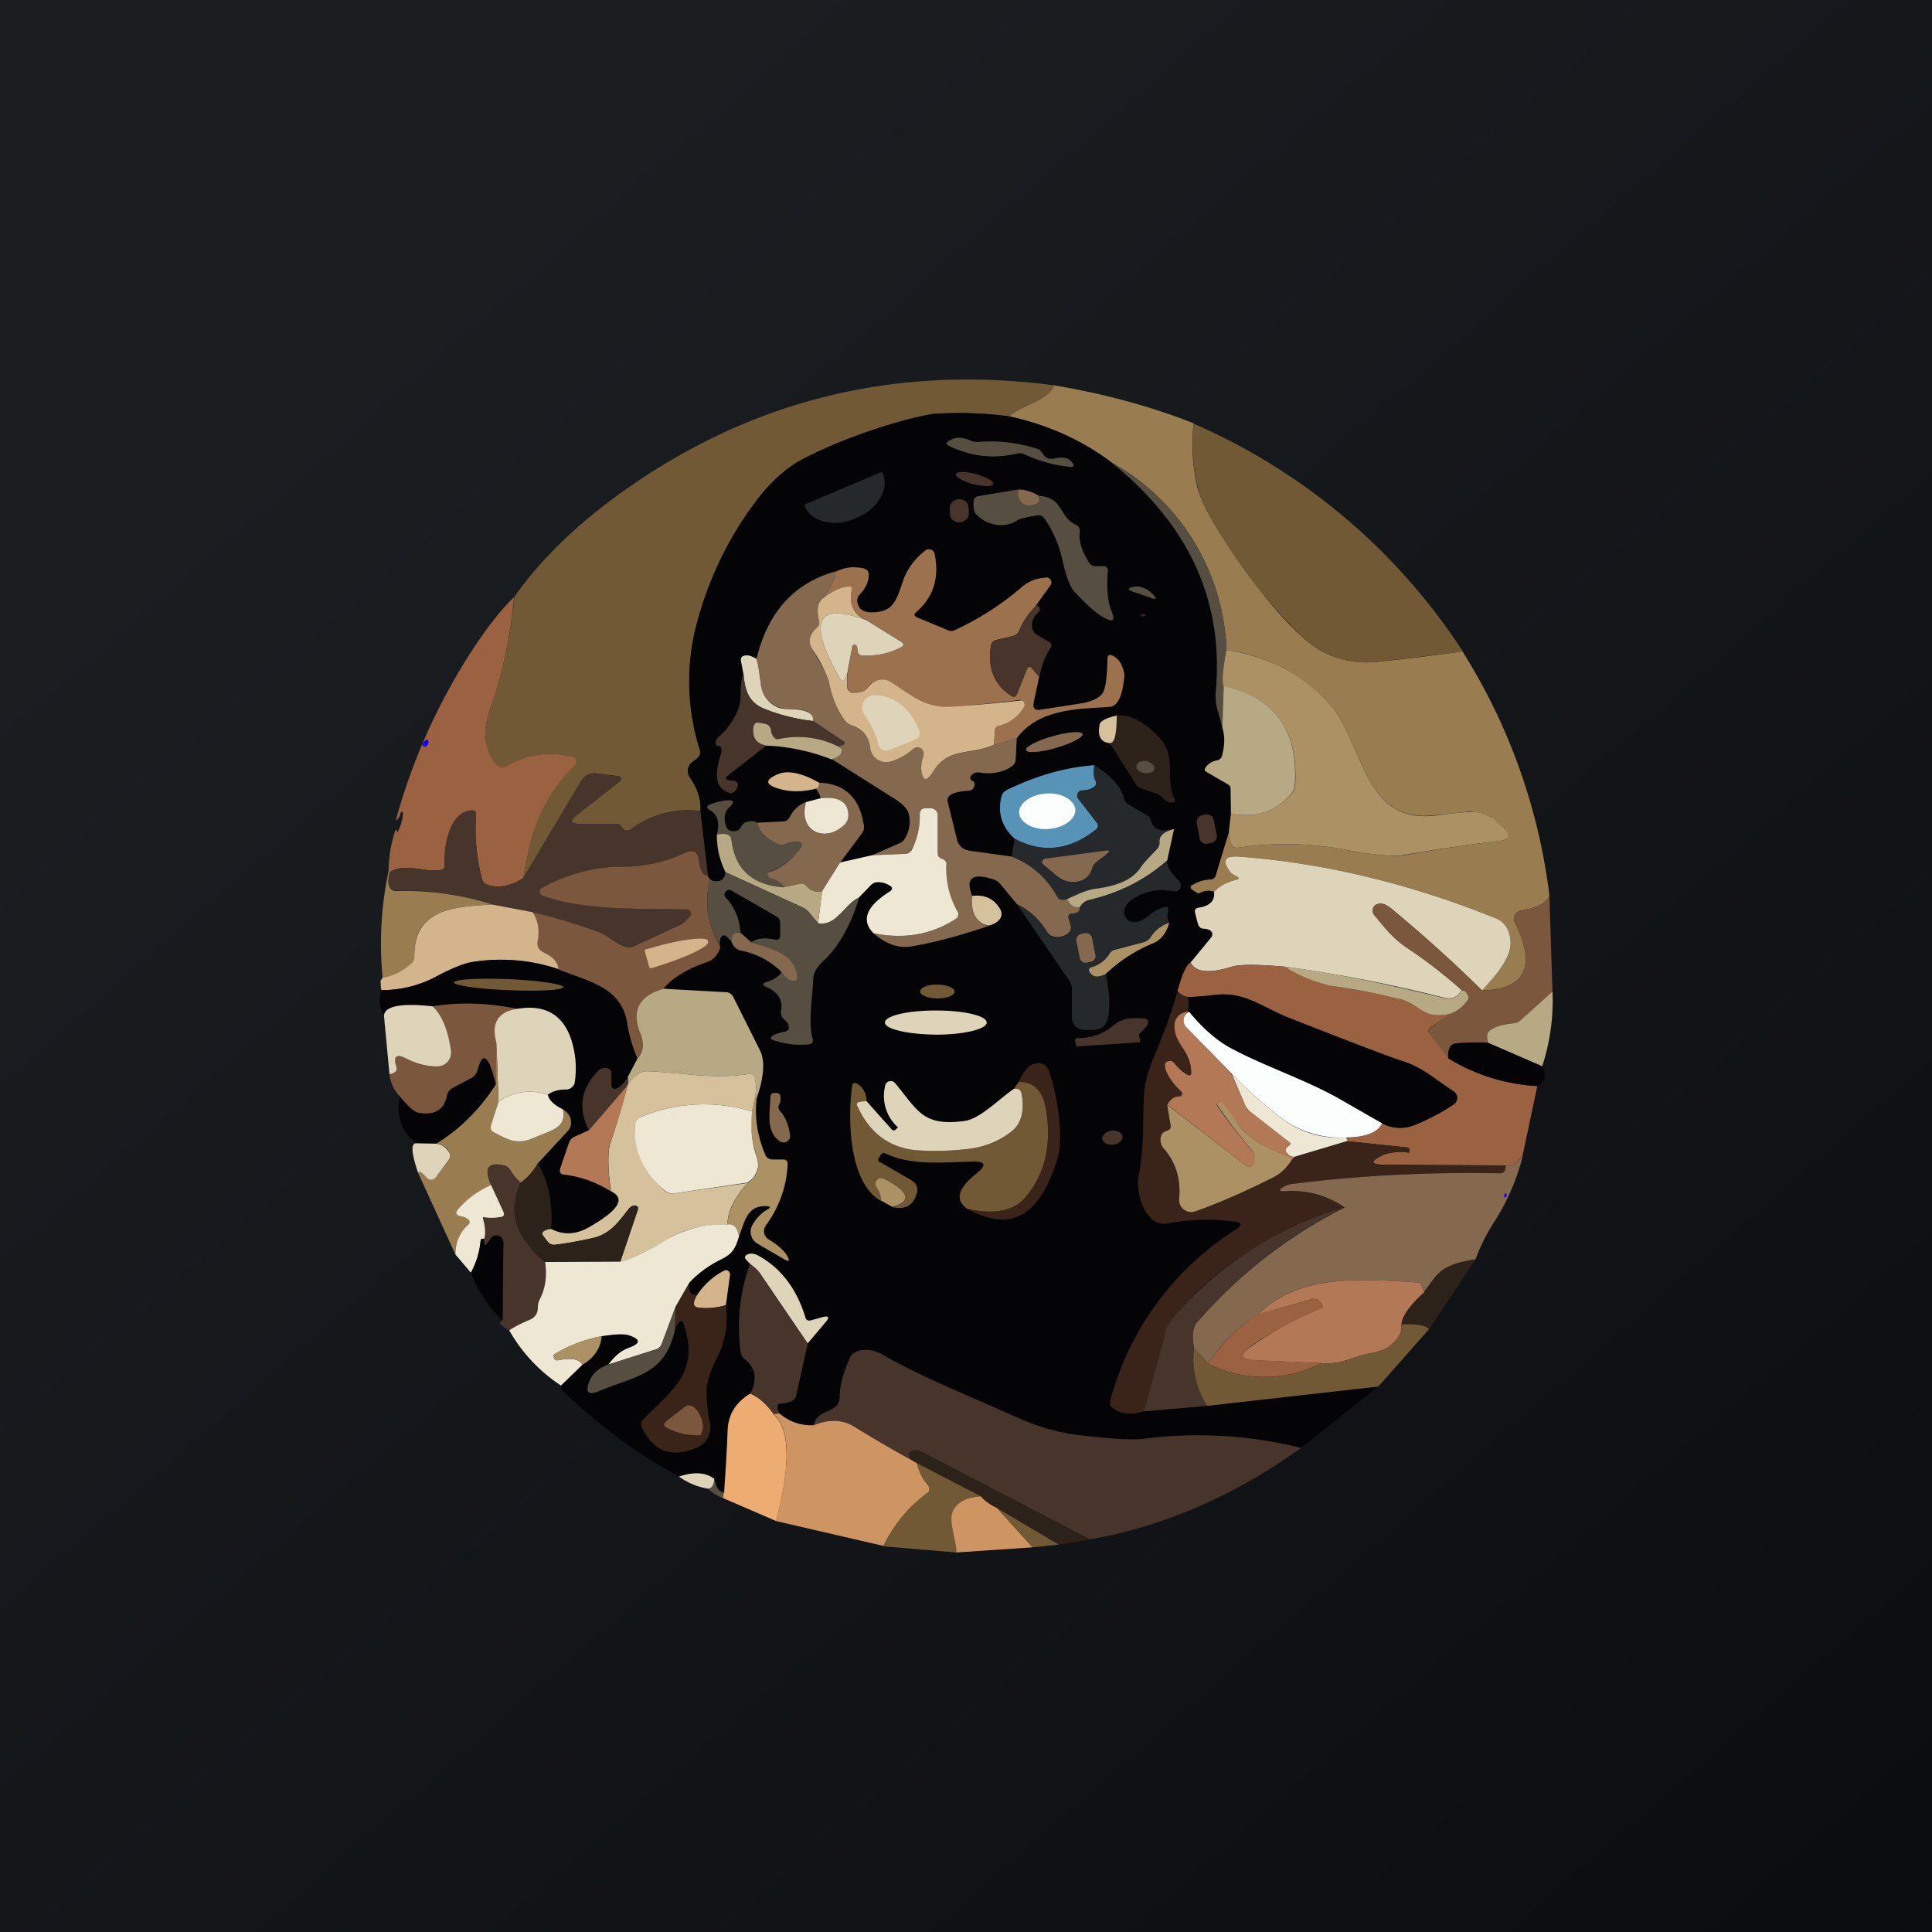 <!-- by TradingView --><svg width="56" height="56" viewBox="0 0 56 56" xmlns="http://www.w3.org/2000/svg"><rect x="0" y="0" width="56" height="56" fill="#333333" stroke="none"/><path fill="url(#a)" d="M0 0h56v56H0z"/><path d="M30.57 11.17c-.19.46-.93.55-1.3.9a10.9 10.9 0 0 0-2.24-.07c-.83.11-2.82.77-3.84 1.35-.44.25-.85.62-1.24 1.13a10.13 10.13 0 0 0-1.74 3.54 6.51 6.51 0 0 0 .07 3.71c.04.1.01.18-.07.25l-.14.1a.33.33 0 0 0-.07.46c.23.33.33.66.3.97a2.73 2.73 0 0 0-2 .52c-.1.07-.19.06-.26-.03l-.04-.05a.17.17 0 0 0-.14-.07H16.8c-.27 0-.3-.09-.09-.25l1.2-.94c.15-.11.13-.18-.05-.2l-.55-.07a.45.45 0 0 0-.47.23l-1.67 2.8c.06-.37.14-.74.22-1.1a4.8 4.8 0 0 1 1.3-2.25.13.13 0 0 0-.09-.16 2.5 2.5 0 0 0-1.92.26.26.26 0 0 1-.35-.1c-.35-.55-.32-1-.09-1.65.34-.97.56-2.02.67-3.15.7-1 1.66-1.96 2.89-2.87 3.79-2.79 8.04-3.88 12.77-3.26Z" fill="#725936"/><path d="M34.6 12.28c-.07.59-.04 1.2.1 1.82.08.33.3.78.65 1.34.9 1.4 1.72 2.43 2.46 3.08.59.52 1.3.74 2.15.66a61.7 61.7 0 0 0 2.43-.3 17.2 17.2 0 0 1 2.52 7.07c-.06.21-.33.36-.82.44a.25.25 0 0 0-.18.35c.63 1.27.31 1.93-.95 1.97.34-.4.9-.94.82-1.47-.04-.32-.2-.53-.44-.63-2.49-1-4.97-1.6-7.43-1.78-.44-.03-.51.12-.23.47a.8.8 0 0 0 .16.1c.08.05.08.08-.01.1-.27.07-.48.18-.64.35a.5.5 0 0 0-.4.03.1.1 0 0 1-.11 0l-.1-.07c-.1-.06-.1-.12 0-.17.16-.1.33-.14.5-.15.08 0 .13-.05.16-.13l.38-1.25c0 .14.03.26.07.36.04.08.1.11.2.1a9.32 9.32 0 0 1 3 .04c.9.18 1.53.23 1.88.17.67-.13 1.58-.27 2.72-.41.27-.04.3-.15.11-.34l-.2-.21a.93.93 0 0 0-.37-.22c-.14-.05-.3-.07-.47-.07l-.96.1c-2.16.26-2.05-2.19-3.15-3.33a4.98 4.98 0 0 0-2.9-1.46 6.48 6.48 0 0 0-3.34-5.44 7.61 7.61 0 0 0-2.95-1.33c.38-.35 1.12-.44 1.3-.9 1.43.24 2.77.6 4.04 1.1Z" fill="#997C4F"/><path d="M29.26 12.07c1.15.26 2.13.7 2.95 1.33 2.26 1.81 3.27 4.03 3.03 6.65-.02.18 0 .36.05.52l.14.52c.08.24.07.52 0 .82a.18.18 0 0 1-.16.14.49.49 0 0 0-.32.19c-.05.06-.04.1.03.14l.62.36c.04.03.07.07.07.12l.01.72-.06.53-.38 1.25a.16.16 0 0 1-.16.13c-.17 0-.34.06-.5.15-.1.05-.1.1 0 .17l.1.06a.1.1 0 0 0 .11.01.5.5 0 0 1 .4-.03c.03.26-.12.41-.45.46-.09.02-.12.06-.1.15l.08.31c.03.1.08.14.18.15.07 0 .13.03.18.06.07.05.08.11.02.18l-.6.74c-.13.1-.25.38-.36.83-.18.61-.4 1.2-.64 1.78-.21.5-.33.9-.34 1.24-.04.92.01 1.48-.15 2.31-.1.5.18 1.52.84 1.4a5.9 5.9 0 0 1 1.94-.05c.22.03.23.1.05.22a8.42 8.42 0 0 0-3.66 4.97c-.03.08 0 .15.07.2.23.19.53.22.9.1l1.84-.15 4.96-.56-2.24 1.78a12.15 12.15 0 0 0-4.51-.27c-.35.05-.98.01-1.9-.1-.6-.07-1.21-.24-1.82-.51-1.92-.86-2.8-1.2-3.89-1.82a.88.88 0 0 0-.77-.09.31.31 0 0 0-.18.17c-.2.44-.3.83-.3 1.15 0 .09-.03.17-.08.23-.2.23-.59.19-.67.58-.38.02-.71-.1-1-.34l-.05-.12c-.03-.11 0-.17.12-.17a.8.8 0 0 0 .26-.06c.09-.03.14-.1.16-.18l.33-1.5.54-.64c.1-.12.07-.16-.08-.12l-.36.09c-.09.02-.15 0-.17-.1a2.88 2.88 0 0 0-1.38-1.78c-.1-.06-.2-.07-.29-.03-.09.04-.1.1-.03.16l.1.11c-.3.82-.38 1.67-.27 2.55a.3.3 0 0 0 .11.2c.33.27.38.6.17 1.01-.43.26-.65.62-.66 1.1-.02.58-.06 1.17-.1 1.76-.14 0-.23-.12-.28-.38-.24-.2-.59-.22-1.03-.07a15.69 15.69 0 0 1-3.31-2.43c-.11-.1-.14-.17-.1-.21l.61-.6c.34-.2.53-.48.56-.83.38-.06.64-.07.78-.03.36.12.36.24 0 .37-.22.08-.41.24-.58.48a.84.84 0 0 0-.54.47c-.15.34-.05.44.29.3 1-.44 1.87-.45 2.17-1.76.03-.1.06-.17.1-.21.07-.09.13-.08.16.03.47 1.42-.33 1.89-1.17 2.76a.19.19 0 0 0-.04.22c.32.71.85.91 1.59.6a.63.63 0 0 0 .37-.71c-.07-.33-.1-.65-.09-.97 0-.23.1-.53.29-.9.25-.49.34-1 .27-1.55l.12-.88a.12.12 0 0 0-.05-.1.12.12 0 0 0-.12-.02c-.3.16-.56.39-.78.7l-.14-.01c-.03-.01-.06-.04-.08-.09a.66.66 0 0 1-.01-.25c.25-.27.55-.5.9-.67.36-.17.43-.32.54-.67.18-.5.26-.91.82-.88.1 0 .1.04.02.09-.18.1-.33.25-.44.44a.4.4 0 0 0 .14.56l.77.45c.14.08.17.05.1-.1a1.41 1.41 0 0 0-.55-.46.28.28 0 0 1-.09-.4c.4-.57.62-1.16.64-1.8 0-.09-.04-.13-.13-.13h-.3a.24.24 0 0 1-.23-.16 3.26 3.26 0 0 1-.24-1.61c.22-.63.25-1.1.1-1.41l-.78-1.54a.21.21 0 0 0-.2-.12l-1.82-.11c.27-.32.68-.58 1.26-.77.18-.06.31-.2.39-.43a.43.43 0 0 1 0-.25c.04-.11.1-.13.2-.05l.12.13c.05.14.14.23.27.26.5.11.9.32 1.2.63-.09.12-.24.22-.46.3-.12.03-.12.07-.01.12.35.15.5.38.44.7a.26.26 0 0 0 .1.26c.07.06.11.12.13.19.01.08-.02.13-.1.15-.2.04-.32.08-.37.12-.09.06-.08.1.02.13.48.13.82.17 1.04.12.09-.02.12-.08.1-.17-.13-.43-.03-.99 0-1.7.02-.19.12-.37.3-.55.46-.42.8-1.03 1.03-1.83l.34-.36c.06-.06.13-.1.22-.1.12 0 .23.04.34.11.09.05.09.11 0 .17-.68.43-.84.84-.47 1.21.35.3.7.43 1.05.38.67-.1 1.43-.3 2.28-.6.17-.04.29-.11.35-.22a.23.23 0 0 0 0-.24c-.17-.31-.45-.45-.82-.4-.2-.52 0-.68.62-.48.08.03.15.08.2.14l.48.58 1.51 2.2c.06.09.09.17.09.27v.77c0 .27.13.4.39.4h.2c.26 0 .4-.13.45-.37.06-.34.04-.75-.07-1.25a4.4 4.4 0 0 1 1.4-.9c.21-.1.36-.3.44-.58-.06-.1-.07-.2-.03-.34.02-.1-.02-.14-.12-.11-.14.03-.29.11-.44.24-.19.16-.37.22-.53.17a.25.25 0 0 1-.13-.1.28.28 0 0 1-.06-.15c0-.06.01-.12.04-.17.03-.06.07-.11.12-.15.37-.3.8-.4 1.3-.3.03 0 .07 0 .1-.03a.17.17 0 0 0 .08-.09c.02-.07 0-.14-.08-.22-.2-.18-.3-.36-.32-.55l.21-.92c-.39.1-.62.01-.68-.28a.17.17 0 0 0-.08-.1l-.56-.33a.27.27 0 0 1-.13-.17c-.09-.35-.38-.67-.86-.97a7.12 7.12 0 0 0-2.64.8.28.28 0 0 0-.05.1c-.12.47 0 .88.38 1.23l-.08.52-1.22-.17a.4.4 0 0 1-.37-.33l-.27-1.08a.18.18 0 0 1 .08-.21c.12-.07.3-.11.52-.12.09 0 .14-.05.17-.13.02-.08 0-.13-.05-.15a.1.1 0 0 1-.05-.13.1.1 0 0 1 .03-.05.24.24 0 0 1 .2-.07c.38.06.7 0 .96-.18a.25.25 0 0 0 .1-.2l.04-.61c.63-.85 1.73-.85 2.68-.9.25-.02.4-.33.44-.92 0-.08-.03-.2-.1-.34a.48.48 0 0 0-.23-.23c-.1-.05-.16-.02-.16.1 0 .39-.03.67-.09.87-.06.2-.28.34-.67.4l-1.17.2c-.18.02-.24-.05-.2-.22l.16-.74c.05-.31.16-.6.32-.84.05-.07.03-.13-.04-.17l-.34-.2a.29.29 0 0 1-.15-.2c-.04-.17.03-.33.2-.48a.08.08 0 0 0 .02-.08c-.03-.1-.08-.12-.14-.06l.45-.63a.14.14 0 0 0-.11-.21c-.3 0-.52.09-.76.3-.58.48-1.2.89-1.9 1.2a.27.27 0 0 1-.22.01l-.87-.36c-.1-.04-.1-.1-.02-.17.49-.43.66-.99.52-1.68a.16.16 0 0 0-.18-.13.17.17 0 0 0-.08.03c-.32.25-.54.55-.66.9-.19.57-.28.89-.9.9-.25 0-.4-.1-.42-.3a.25.25 0 0 1 .07-.22.8.8 0 0 0 .26-.57c0-.1-.04-.15-.13-.18a1.1 1.1 0 0 0-.82.1c-1.2.32-1.97 1.16-2.3 2.52-.14-.08-.25-.12-.33-.1-.1.01-.14.07-.12.17l.07.37c-.14.36-.02.69-.15 1-.12.33-.31.6-.57.82a.2.2 0 0 0-.08.2c0 .05.03.07.06.06.02 0 .04 0 .06.02l.04.05V21.86c-.22.6-.16.98.2 1.11.04.02.08.02.12 0a.18.18 0 0 0 .1-.07c.11-.18.06-.27-.16-.28-.15-.01-.17-.06-.05-.16l1.08-.84c.63.02 1.26.15 1.9.39l1.81 1.12c.26.17.4.33.44.48.05.25 0 .48-.13.7a.3.3 0 0 1-.15.13l-.79.35-.93.2.63-.83a.3.3 0 0 0 .06-.23c-.12-.8-.55-1.22-1.29-1.24-.51-.29-.92-.37-1.2-.25-.38.16-.37.3.02.42.32.1.68.1 1.08 0 .08.1.12.2.13.27l-.43.12a.88.88 0 0 0-.47.44.22.22 0 0 1-.2.12l-.74.04c-.06-.05-.15-.06-.28-.03a.24.24 0 0 0-.18.15c-.04.1-.13.14-.26.12a.2.2 0 0 1-.18-.16c-.07-.22-.04-.4.09-.52.17-.16.15-.23-.07-.2-.18 0-.34.05-.5.12-.08.04-.08.09 0 .14.24.13.3.37.22.72-.01.35.07.7.25 1.09-.02.16-.1.25-.22.26-.1.02-.17 0-.23-.06a.29.29 0 0 1-.06-.1l-.22-1.87c.03-.31-.07-.64-.3-.97a.33.33 0 0 1 .07-.45l.14-.11c.08-.07.1-.15.08-.25a6.51 6.51 0 0 1-.08-3.7c.37-1.33.94-2.51 1.74-3.55.39-.5.8-.88 1.24-1.13A14.93 14.93 0 0 1 27.03 12a10.9 10.9 0 0 1 2.23.07Z" fill="#040406"/><path d="m42.4 18.89-2.44.29a2.7 2.7 0 0 1-2.15-.66 14.98 14.98 0 0 1-2.46-3.08c-.35-.56-.57-1-.64-1.34a5.41 5.41 0 0 1-.11-1.82 17.76 17.76 0 0 1 7.8 6.6Z" fill="#725936"/><path d="M30.52 13.3c.27-.07.45-.04.55.1.08.1.06.15-.08.13-.46-.05-.89-.17-1.29-.36a.35.35 0 0 0-.24-.02c-.63.15-1.27.09-1.9-.2-.16-.06-.16-.13 0-.2.16-.09.35-.08.57.02a.5.5 0 0 0 .24.04c.57-.05 1.13.02 1.7.2a.2.2 0 0 1 .1.07l.1.13a.24.24 0 0 0 .25.08ZM35.55 18.84c-.11.56-.14.92-.08 1.06l-.04 1.19-.14-.52a1.38 1.38 0 0 1-.05-.52c.24-2.62-.77-4.84-3.03-6.65a6.48 6.48 0 0 1 3.34 5.44Z" fill="#564F41"/><path d="M28.21 14.03c.3.08.56.08.58 0 .02-.08-.2-.2-.5-.29-.3-.08-.56-.08-.58 0-.03.08.2.21.5.3Z" fill="#47352C"/><path d="M25.54 13.69h.01a.03.03 0 0 1 .02 0l.01.01v.01c.05.11.07.23.06.36a.93.93 0 0 1-.13.37c-.07.12-.17.23-.28.33-.12.1-.25.18-.4.24l-.04.02c-.15.06-.3.1-.45.12-.16.02-.3 0-.44-.03a.93.93 0 0 1-.35-.16.7.7 0 0 1-.22-.28v-.02a.03.03 0 0 1 0-.04l2.2-.93Z" fill="#26292B"/><path d="M29.51 14.2c-.03.2.04.36.2.44.07.03.14.03.2.01.22-.05.28-.15.2-.28.73.05.58.63 1.09.85a.18.18 0 0 1 .1.18c-.04.26.05.57.27.91a.2.2 0 0 0 .16.1h.24c.1 0 .15.05.14.15-.04.5 0 .88.1 1.13.13.3.05.37-.23.2-.19-.1-.46-.34-.8-.7-.15-.13-.27-.45-.38-.93-.1-.47-.28-.88-.53-1.24a.2.2 0 0 0-.21-.08c-.32.05-.51.1-.57.14a.86.86 0 0 1-.62.13 1.02 1.02 0 0 1-.6-.33c-.04-.05-.06-.17-.05-.35.01-.08.05-.13.14-.15l1.15-.19Z" fill="#564F41"/><path d="M30.1 14.37c.09.13.03.23-.19.28a.28.28 0 0 1-.2-.01c-.16-.08-.23-.23-.2-.45.22 0 .42.07.6.18Z" fill="#85694F"/><path d="M28.08 14.79c0 .1 0 .17-.02.2a.29.29 0 0 1-.49.03.44.44 0 0 1-.04-.2c0-.1 0-.16.02-.2a.29.29 0 0 1 .48-.04c.03.04.04.1.05.2Z" fill="#47352C"/><path d="M30 17.6c-.2.19-.35.42-.46.68a.25.25 0 0 1-.17.15l-.49.12a.2.2 0 0 0-.16.18c-.1.64.1 1.12.58 1.43.08.06.14.04.18-.05l.28-.7c.04-.1.1-.1.16-.03l.2.24-.16.74c-.03.17.04.24.2.21l1.18-.18c.39-.07.61-.2.67-.41.06-.2.08-.48.09-.87 0-.12.05-.15.16-.1.1.05.18.13.23.23.07.15.1.26.1.34-.05.6-.2.9-.44.91-.95.06-2.05.06-2.68.91l-.66.2.03-.4c0-.1.05-.15.13-.17.31-.08.55-.26.71-.53a.14.14 0 0 0-.14-.21c-.33.05-.98.11-1.94.2-.77.06-1.22-.37-1.8-.73a.45.45 0 0 0-.34-.05.52.52 0 0 0-.3.2c-.08.13-.23.18-.45.17a.14.14 0 0 1-.1-.05.15.15 0 0 1-.04-.1v-.41l.13-.77a.07.07 0 0 1 .06-.06h.04l.03.04.03.09c-.01.11.04.17.16.18.38.02.75-.06 1.1-.25.1-.04.1-.09.01-.14l-1-.63c-.38-.18-.53-.46-.44-.87.02-.08-.01-.12-.1-.11-.24.02-.5.14-.76.36.23-.3.37-.57.4-.79.25-.13.53-.16.82-.09.09.03.13.09.13.18 0 .22-.1.4-.26.57a.25.25 0 0 0-.07.22c.03.2.17.3.43.3.61-.01.7-.33.89-.9.12-.35.34-.65.66-.9a.17.17 0 0 1 .26.1c.14.7-.03 1.25-.52 1.68-.09.07-.08.13.02.17l.87.36c.08.04.15.04.23 0a8.35 8.35 0 0 0 1.9-1.22c.23-.2.45-.28.75-.3a.14.14 0 0 1 .12.08.14.14 0 0 1-.01.14l-.45.63Z" fill="#9B714E"/><path d="M24.23 16.57c-.03.22-.17.48-.4.79-.14.13-.16.34-.09.63a.2.2 0 0 1-.06.2c-.23.2-.27.42-.13.65.29.46.44.75.47.9.08.43.23.8.46 1.13.05.07.12.12.2.15.32.12.5.34.54.66a.47.47 0 0 0 .61.39c.27-.1.48-.2.61-.35a.19.19 0 0 1 .22-.05c.04.01.07.04.1.08.02.05.02.12 0 .22a.93.93 0 0 0-.06.31c.04.37.16.4.35.08.44-.7 1.1-.47 1.76-.76l.66-.2-.03.62a.25.25 0 0 1-.11.19c-.26.18-.58.24-.95.18a.24.24 0 0 0-.21.07.1.1 0 0 0 .02.18c.06.02.07.07.05.15-.03.08-.08.13-.17.13-.23.01-.4.05-.52.12a.18.18 0 0 0-.08.2l.27 1.1c.05.18.17.29.37.32l1.22.17c.55.2 1 .6 1.33 1.18.03.07.13.09.27.05.1.18.21.26.37.24.01.11-.06.17-.22.18-.1.01-.13.07-.1.16l.05.17a.2.2 0 0 1-.06.23.47.47 0 0 1-.42.11.3.3 0 0 1-.2-.14 2.12 2.12 0 0 0-.87-.8l-.48-.58a.44.44 0 0 0-.2-.14c-.62-.2-.83-.04-.62.48-.05.5.1.78.47.87-.85.29-1.61.49-2.28.6-.35.04-.7-.08-1.05-.39.9.18 1.7.04 2.39-.42a.15.15 0 0 0 .06-.1c.01-.03 0-.07-.01-.1a2.48 2.48 0 0 1-.33-1.38v-.07a.21.21 0 0 0-.13-.09c-.08-.02-.12-.08-.12-.16v-1.1a.2.2 0 0 0-.2-.2h-.15c-.12 0-.18.06-.17.18.01.35-.07.69-.24 1.02a.23.23 0 0 1-.2.12l-.94.04.8-.35a.3.3 0 0 0 .14-.12.95.95 0 0 0 .13-.7c-.03-.16-.18-.32-.44-.48L24.11 22c.17-.06.27-.13.3-.22 0-.06-.02-.11-.11-.15l.1-.03c.1-.03.1-.08.02-.13l-.86-.58c.06-.23-.2-.35-.78-.35-.2 0-.38-.1-.54-.27a.88.88 0 0 1-.2-.53 3.95 3.95 0 0 0-.11-.65c.33-1.36 1.1-2.2 2.3-2.53Z" fill="#85694F"/><path d="M25.12 17.98c-1.46-.54-1.72.02-.78 1.68.06.1.11.1.16 0l.06-.14v.41c0 .04.02.08.05.1.02.03.06.05.1.05.22.01.37-.04.45-.16.08-.1.18-.18.3-.21a.45.45 0 0 1 .35.05c.57.36 1.02.79 1.8.72a40.74 40.74 0 0 0 2.01-.18.14.14 0 0 1 .06.2c-.16.27-.4.45-.7.53-.1.02-.14.07-.14.16l-.03.4c-.66.3-1.32.06-1.76.77-.2.32-.31.29-.35-.08 0-.07.01-.18.05-.31.03-.1.03-.17 0-.22a.17.17 0 0 0-.1-.08.19.19 0 0 0-.2.05c-.14.14-.35.26-.62.35a.47.47 0 0 1-.61-.4c-.04-.32-.22-.54-.54-.65a.41.41 0 0 1-.2-.15c-.23-.32-.38-.7-.46-1.14a3.82 3.82 0 0 0-.47-.9c-.14-.22-.1-.44.13-.64a.2.2 0 0 0 .06-.2c-.07-.29-.05-.5.09-.63.27-.22.52-.34.76-.36.09-.01.12.03.1.11-.09.4.05.7.43.87Z" fill="#D4B48A"/><path d="M32.84 17.15c-.17-.06-.16-.1 0-.14.2-.04.4.03.58.22.12.12.1.16-.06.1l-.52-.18Z" fill="#564F41"/><path d="M14.9 17.3c-.1 1.13-.32 2.18-.66 3.15-.23.65-.26 1.1.1 1.66a.26.26 0 0 0 .34.09 2.5 2.5 0 0 1 1.92-.26.13.13 0 0 1 .07.22 4.8 4.8 0 0 0-1.28 2.2c-.08.35-.16.72-.22 1.09-.37.24-.72.3-1.04.2a.23.23 0 0 1-.16-.18 5.67 5.67 0 0 1-.17-1.85c0-.1-.04-.14-.14-.13-.64.05-.8 1.06-.77 1.57.01.1-.03.14-.12.16-.47.07-1.06-.22-1.47.06l-.04-.01a4.02 4.02 0 0 1 .2-1.21h.04l.01.03v.03l.02-.01c.09-.17.14-.36.15-.54 0-.03-.01-.04-.03-.04h-.01c-.01 0-.02 0-.02.02l-.04.12c-.1.15-.12.14-.07-.03a17.6 17.6 0 0 1 2.11-4.69c.47-.73.9-1.28 1.29-1.65Z" fill="#9A6240"/><path d="m30.13 19.62-.2-.24c-.07-.08-.13-.07-.17.03l-.28.7c-.04.1-.1.11-.18.05-.48-.3-.67-.79-.58-1.43a.2.2 0 0 1 .16-.18l.49-.12a.25.25 0 0 0 .17-.15c.11-.26.27-.5.46-.69.06-.06.11-.04.14.06a.08.08 0 0 1-.03.08c-.16.15-.23.31-.19.48.02.09.07.16.15.2l.34.2c.07.04.09.1.04.17-.16.24-.27.53-.32.84Z" fill="#47352C"/><path d="m25.12 17.98 1.01.63c.08.05.08.1 0 .14a2.1 2.1 0 0 1-1.11.25c-.12 0-.17-.07-.16-.18l-.03-.1a.07.07 0 0 0-.13.03l-.14.77-.06.14c-.05.1-.1.1-.16 0-.94-1.66-.68-2.22.78-1.68Z" fill="#DED4B9"/><path d="M33.1 17.8h.1v.02a.03.03 0 0 1 0 .03.12.12 0 0 1-.08.02c-.09-.02-.1-.04-.02-.07Z" fill="#3A2319"/><path d="m35.62 24.1.06-.52c.72.14 1.3-.05 1.76-.58a.4.4 0 0 0 .1-.23c.1-1.6-.59-2.56-2.07-2.87-.06-.14-.03-.5.08-1.06 1.17.18 2.14.67 2.9 1.46 1.1 1.14.99 3.59 3.15 3.34.53-.07.85-.1.96-.1.17-.01.33 0 .47.06.15.05.27.12.37.22l.2.2c.2.2.16.31-.11.35-1.14.14-2.05.28-2.72.4-.35.07-.97.02-1.88-.16a9.32 9.32 0 0 0-3-.04c-.1.01-.16-.02-.2-.1a.94.94 0 0 1-.07-.36Z" fill="#AC9164"/><path d="M21.93 19.1c.05.18.08.4.11.65.02.23.09.4.2.53.16.18.34.27.54.27.58 0 .84.12.78.35-.5-.06-.97-.18-1.4-.35-.47-.19-.57-.56-.61-1.01l-.07-.37c-.02-.1.02-.16.12-.17.08-.02.2.02.33.1Z" fill="#DED4B9"/><path d="m23.56 20.9.86.58c.08.05.08.1-.02.13l-.1.03a2.6 2.6 0 0 0-1.72-.22c-.08.02-.13 0-.17-.08a.36.36 0 0 1-.06-.15c0-.12-.07-.19-.18-.2l-.16-.04c-.1-.02-.15.02-.17.12-.04.3.08.48.36.55l-1.08.84c-.12.1-.1.15.05.16.22 0 .27.1.16.28a.18.18 0 0 1-.21.07c-.37-.13-.43-.5-.22-1.11a.27.27 0 0 0 .02-.09l-.01-.08a.12.12 0 0 0-.04-.05.08.08 0 0 0-.06-.02c-.03 0-.05-.01-.06-.06a.2.2 0 0 1 .08-.2c.26-.22.45-.5.57-.81.13-.32.01-.65.15-1.01.04.45.14.82.6 1 .44.18.9.3 1.41.36Z" fill="#47352C"/><path d="m35.68 23.58-.01-.72c0-.05-.03-.1-.07-.12l-.62-.36c-.07-.04-.08-.08-.03-.14.07-.1.18-.17.32-.2a.18.18 0 0 0 .15-.13c.08-.3.09-.58.01-.82l.04-1.2c1.48.32 2.17 1.28 2.06 2.88a.4.4 0 0 1-.1.23c-.44.53-1.03.72-1.75.58Z" fill="#B7A984"/><path d="M25.46 21.56a2.66 2.66 0 0 0-.4-.84.36.36 0 0 1 .3-.57c.56.02.98.34 1.26.96.08.17.03.29-.14.35l-.68.27c-.17.07-.29.01-.34-.17Z" fill="#DED4B9"/><path d="M32.17 21.54c.14 0 .2-.27.2-.8.36-.04.75.15 1.17.57.61.6.21 1.19.5 1.84.04.09.02.12-.08.11a.36.36 0 0 1-.25-.12.44.44 0 0 0-.23-.15l-.35-.12a.38.38 0 0 1-.22-.16l-.74-1.17Z" fill="#2C221A"/><path d="M32.37 20.74c0 .53-.06.8-.2.8-.26-.02-.36-.2-.3-.52.01-.12.18-.21.5-.28Z" fill="#D5C29C"/><path d="M24.3 21.64c.09.04.12.09.1.15-.02.09-.12.16-.3.22a5.82 5.82 0 0 0-1.9-.4c-.28-.06-.4-.24-.36-.54.02-.1.07-.14.17-.12l.16.03c.11.02.17.09.18.2 0 .05.02.1.06.16.04.07.1.1.17.08a2.6 2.6 0 0 1 1.72.22Z" fill="#B7A984"/><path d="M30.6 21.68c.46-.13.8-.31.78-.4-.03-.1-.42-.07-.87.06-.46.13-.8.31-.77.4.02.1.41.07.87-.06Z" fill="#85694F"/><path d="M12.35 21.45a.05.05 0 0 1 .07.05c0 .06-.02.1-.06.13a.07.07 0 0 1-.09 0 .07.07 0 0 1-.02-.08.28.28 0 0 1 .1-.1Z" fill="#1400FF"/><path d="M33.01 22.1c.15-.08.28-.05.4.06a.13.13 0 0 1 .05.13.14.14 0 0 1-.1.1.39.39 0 0 1-.37-.06.14.14 0 0 1 .02-.23Z" fill="#564F41"/><path d="M31.72 22.18c-.03.2-.02.35.03.44.04.08.03.14-.04.19-.08.06-.19.1-.33.1a.15.15 0 0 0-.12.25l.52.67c.07.08.06.16-.02.22-.76.6-1.55.69-2.35.26-.38-.35-.5-.76-.38-1.23a.28.28 0 0 1 .15-.18c.86-.42 1.7-.66 2.54-.72Z" fill="#5793B7"/><path d="M34.03 24.03c-.29.08-.43.2-.42.37 0 .09-.03.16-.08.22-.25.26-.4.42-.45.5-.29.46-.88.58-1.32.64-.32.05-.55.18-.83.3-.14.04-.24.02-.27-.05a2.58 2.58 0 0 0-1.33-1.18l.08-.52c.8.43 1.59.34 2.35-.26.08-.07.09-.14.02-.22l-.52-.67a.15.15 0 0 1-.02-.16.15.15 0 0 1 .14-.09c.14 0 .25-.04.33-.1.07-.05.08-.11.04-.19-.05-.09-.06-.24-.03-.44.48.3.77.62.86.97.02.08.06.13.13.17l.56.33c.02 0 .04.02.05.04l.03.06c.06.3.3.38.68.28Z" fill="#26292B"/><path d="M23.75 22.69c0 .1-.04.17-.1.17-.4.1-.76.1-1.08 0-.4-.12-.4-.26-.02-.42.28-.12.69-.04 1.2.25Z" fill="#D4B48A"/><path d="m20.3 23.51.22 1.88c-.15-.02-.23-.17-.26-.45-.03-.26-.17-.33-.4-.22a4.27 4.27 0 0 1-1.96.4 4.92 4.92 0 0 0-2.23.67.12.12 0 0 0 .06.16c1.21.46 2.93.38 4.18.41a.12.12 0 0 1 .1.2.94.94 0 0 1-.33.26l-1.3.6a.33.33 0 0 1-.23.03c-.3-.07-.5-.33-.83-.45a17.3 17.3 0 0 0-1.88-.56l-1.16-.22a8.55 8.55 0 0 0-2.8-.4.19.19 0 0 1-.2-.1c-.04-.11-.04-.26.02-.44.4-.28 1 .01 1.47-.06.1-.02.13-.07.12-.16-.04-.5.13-1.52.77-1.57.1-.01.14.04.14.13-.05.61.01 1.23.17 1.85.02.09.08.14.16.17.32.12.67.05 1.04-.2l1.67-2.8c.1-.17.26-.25.47-.22l.55.07c.18.02.2.09.05.2l-1.2.94c-.21.16-.18.25.09.25h1.06c.06 0 .1.02.14.07l.04.05c.07.1.16.1.25.03.59-.43 1.26-.6 2-.52Z" fill="#47352C"/><path d="m24.35 25-.52.83c-.16.05-.3 0-.45-.14a.22.22 0 0 0-.22-.07l-.44.1a.56.56 0 0 0-.37-.25.13.13 0 0 1-.07-.04.13.13 0 0 1-.03-.06c-.02-.05 0-.09.06-.1.32-.09.62-.32.9-.7.06-.1.04-.15-.08-.17a.85.85 0 0 0-.38.07.3.3 0 0 1-.24-.02c-.32-.15-.5-.35-.57-.6l.75-.04c.09 0 .15-.04.2-.12a.88.88 0 0 1 .46-.44c-.22.84.55 1.2 1.11.67a.4.4 0 0 0 .13-.32c-.02-.36-.3-.52-.8-.46a.65.65 0 0 0-.14-.28c.06 0 .1-.06.1-.17.74.02 1.17.44 1.29 1.24a.3.3 0 0 1-.06.23l-.63.84Z" fill="#85694F"/><path d="M30.38 24.03c.45-.03.8-.28.79-.56-.02-.28-.4-.5-.84-.47-.45.03-.8.28-.79.56.02.28.4.5.84.47Z" fill="#FAFFFE"/><path d="M23.78 23.14c.52-.06.79.1.81.46a.39.39 0 0 1-.13.32c-.56.52-1.33.17-1.1-.67l.42-.11Z" fill="#EDE7D4"/><path d="M21.94 23.85c.06.25.25.45.57.6a.3.3 0 0 0 .24.02.85.85 0 0 1 .38-.07c.12.02.14.07.08.16a1.7 1.7 0 0 1-.9.7c-.06.02-.08.06-.06.11 0 .02.01.05.03.06l.07.04c.15.03.28.1.37.25-.91-.06-1.42-.52-1.52-1.38-.01-.15-.15-.2-.42-.15.09-.35.02-.59-.22-.72-.08-.05-.08-.1 0-.14.16-.07.32-.11.5-.13.22-.02.24.05.07.21-.13.12-.16.3-.09.52a.2.2 0 0 0 .18.16c.13.02.22-.03.26-.12.04-.08.1-.13.18-.15.13-.03.22-.02.28.03Z" fill="#564F41"/><path d="M25.32 27.05c-.37-.37-.21-.78.47-1.21.09-.06.09-.12 0-.17a.63.63 0 0 0-.34-.1.28.28 0 0 0-.22.1l-.34.35c-.42.2-.65.85-1.18.74l.12-.93.52-.83.93-.21.95-.04a.23.23 0 0 0 .2-.12c.16-.33.24-.67.23-1.02 0-.12.05-.18.17-.18h.15a.2.2 0 0 1 .2.2v1.1c0 .08.04.14.12.16.06.02.1.05.12.09.01.02.02.04.01.07-.02.5.09.96.33 1.38.02.03.02.07.01.1 0 .05-.03.08-.06.1-.7.46-1.5.6-2.39.42Z" fill="#EDE7D4"/><path d="m34.96 23.6-.12.03a.2.2 0 0 0-.15.22l.08.45c.02.1.12.18.22.16l.12-.03a.2.2 0 0 0 .16-.22l-.09-.45a.2.2 0 0 0-.22-.15Z" fill="#47352C"/><path d="M33.82 24.95c-.62.55-1.36.92-2.22 1.13a.43.43 0 0 0-.3.22c-.16.02-.28-.06-.37-.24.28-.12.5-.25.83-.3.44-.06 1.03-.18 1.32-.64.05-.08.2-.24.45-.5a.28.28 0 0 0 .08-.22c-.01-.17.13-.3.42-.37l-.2.92ZM22.72 25.72l.44-.1c.09-.02.16 0 .22.07.14.14.3.19.45.14l-.12.93-.25-.3a.53.53 0 0 0-.2-.16l-2.23-1.02a2.36 2.36 0 0 1-.25-1.09c.27-.05.4 0 .42.15.1.86.61 1.32 1.52 1.38Z" fill="#B7A984"/><path d="M31.65 25.18c-.11.4-.62.5-.97.24a11.22 11.22 0 0 1-.47-.39.1.1 0 0 1 .03-.11.1.1 0 0 1 .05-.03l1.73-.23c.15-.02.16.01.05.1l-.3.23a.35.35 0 0 0-.12.2Z" fill="#85694F"/><path d="M20.52 25.39c0 .03.03.06.06.1-.17.68-.07 1.34.3 1.97-.08.23-.21.37-.4.43-.57.2-.99.45-1.25.77-.7.2-.93.62-.68 1.27.12.32.1.57-.07.75a3.83 3.83 0 0 1-.3-1.03c-.17-1.06-1.18-1.21-2-1.55-.02-.2-.15-.37-.4-.49-.16-.07-.23-.2-.2-.36.06-.3.02-.57-.14-.81.63.15 1.26.34 1.88.56.33.12.54.38.83.45.08.02.16.01.24-.03l1.3-.6c.1-.04.2-.13.31-.26a.12.12 0 0 0-.09-.2c-1.25-.03-2.97.05-4.18-.4a.12.12 0 0 1-.02-.22 4.92 4.92 0 0 1 2.19-.62 4.28 4.28 0 0 0 1.96-.4c.23-.11.37-.04.4.23.03.27.11.42.26.44Z" fill="#7B573D"/><path d="M42.96 28.71a40.4 40.4 0 0 0-2.64-2.38c-.14-.11-.26-.16-.37-.13a.2.2 0 0 0-.11.33c.3.36.53.67.96.95.55.37 1.06.77 1.56 1.21-.1.21-.27.29-.54.22a40.87 40.87 0 0 0-4.58-.89c-.8-.07-1.31-.07-1.53 0-.65.2-1.05.17-1.2-.12l.6-.73c.05-.08.04-.14-.03-.2a.38.38 0 0 0-.18-.05c-.1 0-.15-.06-.18-.15l-.08-.31c-.02-.09.01-.13.1-.15.33-.05.48-.2.45-.46.16-.17.37-.28.64-.35.09-.02.1-.05.01-.1a.79.79 0 0 1-.16-.1c-.28-.35-.2-.5.23-.47 2.46.18 4.94.78 7.43 1.78.25.1.4.3.44.63.07.53-.48 1.08-.82 1.47Z" fill="#DED4B9"/><path d="M33.82 24.95c.02.19.12.37.32.55.07.08.1.15.08.22a.17.17 0 0 1-.08.1.16.16 0 0 1-.1.01c-.5-.09-.93.01-1.3.3a.41.41 0 0 0-.12.16.37.37 0 0 0-.04.17c0 .06.02.12.06.16.03.04.07.07.13.09.16.05.34-.01.53-.17.15-.13.3-.2.44-.24.1-.03.14 0 .12.1-.04.14-.03.26.03.35a1 1 0 0 0-.54.42.38.38 0 0 1-.22.15l-.81.2a.24.24 0 0 0-.15.11.9.9 0 0 1-.51.4c-.1.03-.13.1-.05.18.1.11.24.12.44.02.1.5.13.91.07 1.25-.05.24-.2.37-.44.37h-.21c-.26 0-.4-.13-.4-.4v-.77c0-.1-.02-.18-.08-.26l-1.51-2.21c.36.17.65.44.87.8a.3.3 0 0 0 .2.14c.16.03.3 0 .42-.11a.2.2 0 0 0 .06-.23l-.05-.17c-.03-.1 0-.15.1-.16.16 0 .23-.07.22-.18a.43.43 0 0 1 .3-.22c.86-.2 1.6-.58 2.22-1.13Z" fill="#26292B"/><path d="M11.3 25.28c-.06.18-.06.33-.01.43.04.08.1.12.19.12.95-.03 1.89.1 2.8.39-1.17.06-2.3.14-2.27 1.51a.27.27 0 0 1-.1.22c-.25.2-.52.34-.82.4-.1-1.07-.04-2.1.17-3.08h.04Z" fill="#997C4F"/><path d="M23.7 26.76c.54.1.77-.55 1.2-.74-.24.8-.58 1.4-1.03 1.83-.2.18-.3.36-.3.55-.04.71-.14 1.27-.02 1.7.03.1 0 .15-.1.17a2.4 2.4 0 0 1-1.03-.12c-.1-.03-.1-.07-.02-.13.05-.04.17-.08.36-.12.09-.02.12-.07.1-.15 0-.07-.05-.13-.12-.19a.27.27 0 0 1-.1-.25c.06-.33-.09-.56-.44-.71-.11-.05-.1-.09 0-.13.23-.07.38-.17.46-.3.1.17.22.26.32.26s.15-.04.13-.14c-.08-.65-.71-.78-1.34-.98.18-.12.4-.14.68-.08.11.03.16-.01.16-.12v-.36a.19.19 0 0 0-.1-.18l-1.3-.75a.12.12 0 0 0-.15 0 .16.16 0 0 0-.06.1c0 .03.01.07.05.1.25.28.39.61.41 1-.18-.01-.26.08-.26.27l-.12-.13c-.1-.08-.16-.06-.2.05a.43.43 0 0 0 0 .25 2.57 2.57 0 0 1-.3-1.98c.06.05.14.08.23.06.13-.01.2-.1.22-.26l2.23 1.02c.08.04.14.09.2.15l.25.31Z" fill="#564F41"/><path d="m21.77 27.3-.31-.27c-.02-.4-.16-.73-.41-1-.04-.04-.06-.08-.05-.11 0-.03.03-.06.06-.1.05-.03.1-.03.15 0l1.3.75c.07.04.1.1.1.18v.36c0 .1-.05.15-.16.12-.28-.06-.5-.04-.68.08Z" fill="#040406"/><path d="M28.65 26.83c-.36-.08-.52-.37-.47-.86.37-.05.65.09.82.4.04.08.04.16 0 .24-.06.1-.18.18-.35.22Z" fill="#D5C29C"/><path d="m45 28.75-.9.81a.37.37 0 0 1-.22.1c-.3.03-.52.09-.64.16-.14.08-.17.22-.1.4a7.4 7.4 0 0 0-.92.02c-.18.02-.26.16-.24.44l-.53-.7c-.06-.08-.05-.15.03-.2l.54-.4c.2-.07.37-.2.5-.36.06-.08.06-.15 0-.23a.28.28 0 0 0-.16-.1c-.5-.44-1.01-.84-1.56-1.2-.43-.29-.66-.6-.96-.96a.2.2 0 0 1 .01-.29.2.2 0 0 1 .1-.04c.1-.03.23.02.37.13.89.73 1.77 1.53 2.64 2.38 1.26-.04 1.58-.7.95-1.97a.25.25 0 0 1 .18-.35c.49-.08.76-.23.82-.44l.09 2.8Z" fill="#7B573D"/><path d="m14.28 26.22 1.16.22c.16.24.2.51.15.81-.04.17.03.29.18.36.26.12.4.28.42.49a5.22 5.22 0 0 0-2.53-.21c-.22.04-.58.18-1.08.45-.48.24-.98.36-1.52.36l-.02-.08-.01-.19.06-.09c.3-.05.57-.19.82-.4a.27.27 0 0 0 .1-.2c-.02-1.38 1.1-1.46 2.27-1.52Z" fill="#D4B48A"/><path d="M33.89 26.75c-.08.29-.23.48-.44.58a4.4 4.4 0 0 0-1.4.9c-.2.1-.35.1-.44-.02-.08-.09-.06-.15.05-.18a.9.9 0 0 0 .51-.4.24.24 0 0 1 .15-.1l.8-.21a.38.38 0 0 0 .23-.15 1 1 0 0 1 .54-.42Z" fill="#AC9164"/><path d="m21.46 27.03.31.28c.63.2 1.26.33 1.34.98.02.1-.03.15-.13.14-.1 0-.21-.09-.32-.25a2.3 2.3 0 0 0-1.19-.63c-.13-.03-.22-.12-.27-.26 0-.2.08-.28.26-.26ZM31.44 27.05l-.1.02a.18.18 0 0 0-.14.2l.1.5c.02.1.12.15.21.13l.1-.02c.1-.02.16-.11.14-.2l-.1-.5a.18.18 0 0 0-.21-.13Z" fill="#85694F"/><path d="M18.69 27.58a.05.05 0 0 1 .03-.06l.11-.03c.43-.13.85-.22 1.16-.26.32-.04.51-.03.53.04v.02c.03.07-.12.18-.41.32s-.7.29-1.12.42l-.1.03a.05.05 0 0 1-.07-.03l-.13-.45Z" fill="#D4B48A"/><path d="M16.19 28.1c.81.34 1.82.49 1.98 1.55.06.36.16.7.3 1.03l-.27.55c-.12.18-.23.3-.33.33h-.05a.11.11 0 0 1-.09-.06.1.1 0 0 1-.01-.05v-.33c0-.1-.04-.14-.13-.16a.27.27 0 0 0-.27.1c-.48.5-.57 1.07-.25 1.7l-.42.2a.3.3 0 0 0-.16.17l-.25.76a.12.12 0 0 0 .1.17c.46.04.91.2 1.37.47.44.2.22.56-.67 1.06-.37.2-.72.21-1.07.03a3.18 3.18 0 0 0-.38-1.9l.87-.94a.33.33 0 0 0 .1-.22c0-.17-.08-.3-.24-.4-.28-.14-.42-.29-.44-.43.15-.1.32-.15.52-.15a.26.26 0 0 0 .27-.22c.05-.4.02-.8-.11-1.21-.24-.74-.76-1.04-1.57-.9a6.83 6.83 0 0 0-2.45-.08c-.92-.1-1.39-.01-1.41.28a.9.9 0 0 1-.07-.75c.54 0 1.04-.12 1.52-.36.5-.27.86-.41 1.08-.45a5.22 5.22 0 0 1 2.53.2Z" fill="#040406"/><path d="M34.5 27.9c.16.29.56.33 1.2.12.23-.07.74-.07 1.54 0 .53.3.97.49 1.3.54 1.03.17 1.73.3 2.08.41.58.17.6.58 1.4.42l-.54.38c-.08.06-.1.13-.03.2l.53.7a5.5 5.5 0 0 0 2.58.81l-.42 1.98c-.13.24-.3.35-.5.32l-3.47-.02c-.46 0-.48-.1-.06-.29a1.5 1.5 0 0 1 .73-.06h.01v-.08a.07.07 0 0 0-.06-.07l-1.73-.18-.03-.1c.55-.02.9-.15 1.03-.42.3.16.62.17.96.04a5.72 5.72 0 0 0 1.18-.67.23.23 0 0 0-.07-.3c-.6-.39-.86-.67-1.5-.88-.3-.1-1.4-.51-3.3-1.26-.75-.3-1.26-.76-2.13-.65-.26.03-.51.05-.77.06a.53.53 0 0 1-.3-.17c.12-.45.24-.73.37-.83Z" fill="#9A6240"/><path d="M42.36 28.7c.07.01.13.04.16.1.06.07.06.14 0 .22-.13.17-.3.3-.5.37-.8.16-.82-.25-1.4-.42a18.8 18.8 0 0 0-2.07-.4 4.26 4.26 0 0 1-1.31-.55c1.14.14 2.67.43 4.58.9.27.06.45-.02.54-.23Z" fill="#B7A984"/><path d="M14.73 28.7c.88.04 1.59 0 1.6-.09 0-.08-.71-.19-1.58-.23-.88-.03-1.59 0-1.59.1 0 .08.7.19 1.57.22ZM27.17 28.94c.27 0 .5-.08.5-.2 0-.1-.22-.2-.5-.2-.27-.01-.5.08-.5.2 0 .1.22.2.5.2Z" fill="#725936"/><path d="M21.93 31.84a.93.93 0 0 0-.04-.07c.04-.2.03-.37-.02-.53-.02-.09-.08-.12-.17-.11-1.05.16-1.93-.04-2.94-.08a.36.36 0 0 0-.24.07c-.12.08-.23.2-.33.33.02-.04.03-.12 0-.22l.29-.55c.17-.18.2-.43.07-.75-.25-.65-.02-1.07.68-1.27l1.83.1c.09.01.15.06.19.13l.77 1.54c.16.3.13.78-.09 1.41Z" fill="#B7A984"/><path d="M34.14 28.73c.09.1.18.15.3.17.02.14.02.28-.02.42-.29.06-.4.24-.37.54.07.46.46.63.48 1.22 0 .09-.04.11-.12.07a1.26 1.26 0 0 1-.37-.33c-.04-.06-.1-.08-.18-.06a.12.12 0 0 0-.07.04c-.03.04-.03.1-.01.17.06.22.22.44.46.67a.08.08 0 0 1 0 .13.08.08 0 0 1-.05.01c-.16 0-.27.08-.35.24l.1.58c.01.1-.03.16-.13.18-.12.04-.18.13-.17.29 0 .08.04.16.1.23.34.39.49.87.44 1.44a.36.36 0 0 0 .47.37c.7-.25 1.46-.57 2.25-.98.22-.11.4-.3.56-.54.05-.03.07-.05.06-.06l1.54-.45 1.73.18a.07.07 0 0 1 .06.07v.08h-.02a1.5 1.5 0 0 0-.72.06c-.42.2-.4.3.06.3l3.48.01-.02.1c-.01.1-.06.14-.16.13-1.95-.04-3.94.05-5.95.3a.7.7 0 0 0-.36.12c-.09.07-.07.1.04.1a2.7 2.7 0 0 1 1.77.47c-2.08.68-3.71 1.7-4.88 3.09-.17.2-.27.35-.3.47-.2.8-.41 1.57-.64 2.35-.37.11-.67.08-.9-.1a.18.18 0 0 1-.07-.2 8.42 8.42 0 0 1 3.66-4.98c.18-.11.16-.19-.05-.22a5.9 5.9 0 0 0-1.94.05c-.66.12-.95-.9-.84-1.4.16-.83.11-1.39.15-2.3.01-.34.13-.76.34-1.25.25-.58.46-1.17.64-1.79Z" fill="#3A2319"/><path d="M40.06 32.56a160 160 0 0 0-1.3-.75c-.97-.53-2.1-.91-3.03-1.4a4.25 4.25 0 0 1-1.26-1.08h-.05a.84.84 0 0 0 .01-.43c.26 0 .51-.03.77-.06.87-.11 1.38.35 2.13.65 1.9.75 3 1.17 3.3 1.26.64.2.9.5 1.5.88a.23.23 0 0 1 0 .39c-.38.25-.75.44-1.1.58a1.1 1.1 0 0 1-.97-.04Z" fill="#040406"/><path d="M45 28.75a6.1 6.1 0 0 1-.3 2.16l-1.56-.68c-.07-.2-.04-.33.1-.4.12-.08.33-.14.64-.17.08-.01.15-.04.21-.1l.9-.81Z" fill="#B7A984"/><path d="M15 29.24c-.57.1-.77.42-.6 1l-.03 1.2a3.57 3.57 0 0 0-.18-.59c-.12-.24-.22-.23-.3.03l-.05.15a.37.37 0 0 1-.18.22l-.56.3a.29.29 0 0 0-.14.2c-.08.42-.36.59-.83.5-.12-.01-.3-.18-.55-.48a1.11 1.11 0 0 1-.29-.63c.17-.04.24-.1.2-.22-.1-.31 0-.39.3-.23.28.14.58.22.88.22a.4.4 0 0 0 .4-.47c-.1-.6-.27-1.03-.53-1.27.8-.13 1.6-.1 2.45.07Z" fill="#7B573D"/><path d="M12.54 29.17c.26.24.44.66.53 1.27a.4.4 0 0 1-.4.47c-.3 0-.6-.08-.88-.22-.3-.16-.4-.08-.3.23.04.11-.03.18-.2.22l-.16-1.7c.02-.28.5-.37 1.41-.27ZM15 29.24c.8-.13 1.32.17 1.56.9.13.41.16.82.1 1.22 0 .06-.04.12-.09.16a.26.26 0 0 1-.17.06c-.2 0-.37.04-.52.15-.5-.16-.97-.1-1.43.2l-.06-1.7c-.16-.57.04-.9.6-.99ZM27.13 29.99c.81 0 1.47-.16 1.47-.35 0-.2-.66-.35-1.47-.35-.82 0-1.48.15-1.48.35 0 .19.66.34 1.48.35Z" fill="#DED4B9"/><path d="M34.42 29.32h.05c-.1.07-.15.15-.16.24-.01.09.02.16.08.22l1.3 1.34.41.93c.03.08.08.14.15.18l1.12.86c.05.04.05.07 0 .1a.35.35 0 0 0-.06.06c-.06.06-.06.12 0 .19.05.06.12.09.2.09.02.01 0 .03-.05.06-.85-.34-1.38-.68-1.58-1.01a3.68 3.68 0 0 0-.53-.65.05.05 0 0 0-.03.02l-.05.06v.02c.18.28.52.73 1.03 1.34.07.08.1.18.08.3a.18.18 0 0 1-.2.14.18.18 0 0 1-.09-.04l-2.25-1.75c.08-.16.2-.24.35-.24a.08.08 0 0 0 .05-.14c-.24-.23-.4-.45-.46-.67-.02-.07-.02-.13.01-.17a.12.12 0 0 1 .07-.04c.07-.02.14 0 .18.06.11.14.23.25.37.33.08.04.12.02.12-.07-.02-.6-.41-.76-.48-1.22-.04-.3.08-.48.37-.54Z" fill="#B37957"/><path d="M34.47 29.33c.41.5.83.86 1.26 1.08.92.49 2.06.87 3.02 1.4l1.31.75c-.13.27-.48.4-1.03.41A2.9 2.9 0 0 1 37 32.3c-.45-.35-.88-.75-1.3-1.18l-1.31-1.34a.26.26 0 0 1-.08-.22c0-.1.06-.17.16-.23Z" fill="#FAFFFE"/><path d="m33.02 30.04.03.13c0 .03 0 .04-.03.04l-1.77.12c-.03 0-.05 0-.06-.04l-.02-.1c-.02-.07 0-.1.07-.1.4 0 .73-.12 1-.34.3-.26.55-.25.91-.23.1 0 .15.06.12.16-.02.06-.1.15-.23.27a.1.1 0 0 0-.02.1Z" fill="#47352C"/><path d="m14.45 31.92-.21.71c-.03.1 0 .16.09.2.4.2.67.37 1.17.14.43-.2.93-.25.82-.81.16.1.24.23.23.4 0 .08-.03.15-.09.22l-.87.94c-.14.24-.3.42-.5.56a1.4 1.4 0 0 1-.3-.36.28.28 0 0 0-.19-.14c-.46-.1-.58.09-.36.58-.37.14-.69.37-.96.7-.09.1-.07.16.06.18.1.02.17.05.24.1a.1.1 0 0 1 .03.08.1.1 0 0 1-.03.07c-.25.22-.38.51-.38.87L12.12 34c.01-.08.1-.03.25.14a.16.16 0 0 0 .13.06.17.17 0 0 0 .13-.07l.36-.47c.08-.1.08-.21 0-.32a.53.53 0 0 0-.35-.19c.67-.4 1.25-.98 1.73-1.72l.02-1.2.06 1.7Z" fill="#997C4F"/><path d="m43.14 30.23 1.57.68c.13.25.09.45-.15.57a5.5 5.5 0 0 1-2.58-.8c-.02-.28.06-.42.24-.44.3-.02.6-.03.92-.01ZM14.37 31.43a5.42 5.42 0 0 1-1.73 1.72l-.56-.01c-.44-.31-.6-.77-.5-1.37.24.3.43.47.55.49.47.08.75-.09.83-.51a.28.28 0 0 1 .14-.2l.56-.3a.37.37 0 0 0 .18-.22l.05-.15c.08-.26.18-.27.3-.03.05.1.1.3.18.58Z" fill="#040406"/><path d="M28.04 35.04c.78.17 1.33.06 1.66-.31.58-.67.79-1.52.62-2.57-.1-.54-.35-.8-.8-.8.15-.3.3-.48.43-.52.23-.07.4.01.47.24.2.58.44 1.88.22 2.55-.42 1.3-1.12 2.23-2.6 1.41Z" fill="#3A2319"/><path d="M18.2 31.23c.02.1.01.18 0 .22l-1.13 1.31c-.32-.63-.23-1.2.25-1.7.08-.09.17-.12.27-.1.09.02.13.07.13.16v.33a.1.1 0 0 0 .05.1.11.11 0 0 0 .1 0c.1-.03.21-.14.33-.32Z" fill="#47352C"/><path d="m21.9 31.77-.1.45a4.72 4.72 0 0 0-3.2.15.28.28 0 0 0-.2.27c0 .8.3 1.43.9 1.9a.3.3 0 0 0 .24.05l2.13-.3c-.4.45-.59.85-.58 1.2-.7 0-1.27.14-1.73.42-.61.37-1.07.59-1.38.66l.5-1.48c.04-.1 0-.14-.1-.14a.21.21 0 0 0-.16.1c-.32.41-.55.73-1.06.84-.45.1-.81.16-1.08.19a.23.23 0 0 1-.21-.1l-.11-.14c-.07-.08-.05-.14.05-.18a.38.38 0 0 1 .16-.04c.35.18.7.17 1.07-.03.89-.5 1.11-.85.67-1.06-.1-.7-.1-1.19 0-1.46.18-.52.34-1.06.48-1.62.1-.14.2-.25.33-.33a.36.36 0 0 1 .24-.07c1.01.04 1.89.24 2.94.08.09-.01.15.02.17.1.05.17.06.35.02.54Z" fill="#D5C29C"/><path d="M39.03 32.97c0 .04.02.07.03.1l-1.54.46a.25.25 0 0 1-.21-.1c-.06-.06-.06-.12 0-.18a.34.34 0 0 1 .06-.05c.05-.04.05-.07 0-.1l-1.12-.87a.46.46 0 0 1-.15-.18l-.4-.93c.42.43.85.83 1.3 1.18.6.5 1.28.72 2.03.67Z" fill="#EDE7D4"/><path d="M25.12 31.92c-.23 0-.32.04-.28.12.36.8.93 1.22 1.71 1.3.41.03.9.03 1.44-.03.54-.05 1-.23 1.36-.54.26-.23.35-.6.26-1.08a.14.14 0 0 0-.12-.12l-.1-.01.14-.2c.44 0 .7.26.79.8.17 1.05-.04 1.9-.62 2.57-.33.37-.88.48-1.66.31-.37-.25-.28-.6.27-1.03.3-.24.25-.35-.12-.34-.87.02-1.76.12-2.51-.23-.07-.03-.12-.02-.16.05l-.05.08a.08.08 0 0 0 0 .1l.03.01.92.53c.15.1.2.22.15.39-.1.34-.33.47-.69.39.55-.17.47-.44-.23-.81a.24.24 0 0 0-.14-.03.14.14 0 0 0-.1.06c-.05.07-.05.14 0 .2.09.13.13.26.13.4-.92-.5-.98-2.33-.84-3.33.01-.09.06-.11.14-.07.18.1.27.28.28.51Z" fill="#725936"/><path d="M29.39 31.56h.1c.07.02.1.06.12.13.09.49 0 .85-.26 1.08-.36.3-.82.49-1.36.54-.54.06-1.02.06-1.44.03-.78-.08-1.35-.5-1.71-1.3-.04-.08.05-.12.28-.12l.72.81c.04.05.09.05.13 0l.05-.04v-.02a1.22 1.22 0 0 1-.36-1.21.16.16 0 0 1 .12-.12.16.16 0 0 1 .16.05c.67.8.8 1.27 2.03 1.1.45-.07.99-.64 1.42-.93Z" fill="#DED4B9"/><path d="M18.2 31.45c-.15.56-.3 1.1-.5 1.62-.09.27-.09.76 0 1.46a3.16 3.16 0 0 0-1.4-.49.13.13 0 0 1-.07-.09v-.06l.26-.76a.3.3 0 0 1 .16-.18l.42-.19 1.12-1.3Z" fill="#B37957"/><path d="M15.88 31.73c.02.14.16.29.44.43.11.56-.39.61-.82.81-.5.23-.76.07-1.17-.14-.09-.04-.12-.1-.1-.2l.22-.7c.46-.3.93-.36 1.43-.2Z" fill="#EDE7D4"/><path d="M22.62 32.22c.14.15.24.38.28.68a.19.19 0 0 1-.3.18c-.41-.3-.28-.8-.27-1.29a.11.11 0 0 1 .1-.11h.08a.1.1 0 0 1 .08.03c.02.02.03.04.03.07.01.1 0 .17-.03.22-.04.08-.03.15.03.22Z" fill="#85694F"/><path d="m21.9 31.77.03.07c-.06.54.02 1.08.24 1.6.04.12.12.17.23.17h.3c.09 0 .13.04.13.14a3.22 3.22 0 0 1-.64 1.78.28.28 0 0 0 .1.4c.26.16.44.32.53.48.08.14.05.17-.09.09l-.77-.45a.4.4 0 0 1-.14-.56c.11-.19.26-.34.44-.44.08-.05.07-.08-.02-.09-.56-.03-.64.38-.82.88-.04-.26-.15-.38-.33-.35 0-.35.19-.75.58-1.2.15-.1.25-.24.3-.4.02-.1 0-.26-.06-.46a2.91 2.91 0 0 1-.12-1.2l.1-.46ZM37.46 33.59c-.15.25-.34.43-.56.54-.8.4-1.54.73-2.25.98a.35.35 0 0 1-.47-.37c.05-.57-.1-1.05-.44-1.44a.37.37 0 0 1-.1-.23c-.01-.16.05-.25.17-.29.1-.02.14-.09.12-.18l-.1-.58 2.26 1.75a.18.18 0 0 0 .18.03.18.18 0 0 0 .1-.14.35.35 0 0 0-.07-.3 15.9 15.9 0 0 1-1.03-1.35l.05-.06a.05.05 0 0 1 .07-.01c.2.2.36.42.49.64.2.33.73.67 1.58 1Z" fill="#AC9164"/><path d="M21.8 32.22c-.05.45-.01.85.1 1.21.07.2.09.35.06.45a.66.66 0 0 1-.3.4l-2.12.31a.3.3 0 0 1-.24-.06 2.2 2.2 0 0 1-.9-1.89c0-.13.07-.23.2-.27a4.72 4.72 0 0 1 3.2-.15Z" fill="#EDE7D4"/><path d="M32.27 33.18c.16-.02.28-.13.27-.24-.02-.11-.16-.19-.32-.17-.16.02-.28.13-.27.25.02.1.16.18.32.16Z" fill="#47352C"/><path d="m12.08 33.14.56.01c.14.02.26.09.34.2.09.1.09.2 0 .31l-.35.47a.17.17 0 0 1-.13.07.16.16 0 0 1-.13-.06c-.15-.17-.24-.22-.25-.14-.2-.59-.22-.88-.04-.86Z" fill="#DED4B9"/><path d="M42.77 36.5c-.44.08-.9.16-1.19.54l-.3.4a.38.38 0 0 1-.07-.15c-.01-.08-.06-.12-.13-.12-1.67-.1-3.45-.24-4.6.92-.59.38-1.08.85-1.47 1.43l-.4-.45c-.07-.33-.04-.57.07-.72a13.8 13.8 0 0 1 4.3-3.35 2.7 2.7 0 0 0-1.78-.47c-.11 0-.13-.03-.04-.1a.7.7 0 0 1 .36-.12c2.01-.25 4-.34 5.95-.3.1 0 .15-.04.16-.13l.02-.1c.2.03.36-.08.5-.32a6.47 6.47 0 0 1-.84 1.96c-.22.34-.4.7-.54 1.08Z" fill="#85694F"/><path d="M15.1 34.28c-.4.81-.17 1.58.7 2.3.06.4.01.76-.15 1.07a.51.51 0 0 0-.06.24c0 .18-.08.3-.25.37-.24.1-.43.2-.58.3-.26-.14-.33-.23-.2-.28l.03-2.27a.2.2 0 0 0-.36-.12l-.1.14c-.06.08-.1.07-.1-.02v-.1a1.08 1.08 0 0 0-.03-.6v-.02a.03.03 0 0 1 .03 0c.15.02.3.02.47 0 .1-.02.13-.08.09-.17l-.35-.76c-.22-.5-.1-.69.36-.58.09.02.15.07.2.14.08.14.18.26.3.36Z" fill="#47352C"/><path d="M15.59 33.72c.3.52.43 1.16.38 1.9-.04 0-.1.01-.16.04-.1.04-.12.1-.05.18l.1.15c.06.07.14.1.22.09.27-.03.63-.09 1.08-.19.5-.11.74-.43 1.06-.85.05-.06.1-.09.16-.1.1 0 .14.05.1.15l-.5 1.48H15.8c-.87-.71-1.1-1.48-.7-2.29.19-.14.35-.32.49-.56Z" fill="#2C221A"/><path d="m25.88 34.99-.34-.19a.68.68 0 0 0-.13-.38c-.05-.07-.05-.14 0-.21a.14.14 0 0 1 .1-.06c.04 0 .09 0 .14.03.7.37.78.64.23.8Z" fill="#AC9164"/><path d="m14.24 34.36.35.76c.04.1.01.15-.1.16a1.45 1.45 0 0 1-.48 0 .03.03 0 0 0-.01.02v.02c.07.25.08.45.03.6-.06-.03-.1 0-.1.05-.03.33-.13.64-.28.92l-.45-.53c0-.36.13-.65.38-.87a.09.09 0 0 0 .03-.07.1.1 0 0 0-.03-.07.47.47 0 0 0-.24-.1c-.13-.03-.15-.1-.06-.2.27-.32.6-.55.96-.7Z" fill="#EDE7D4"/><path d="M43.6 34.68c0-.05.01-.07.03-.09h.02a.03.03 0 0 1 .02.02c.01.04 0 .07-.04.1h-.01l-.02-.01a.02.02 0 0 1 0-.02Z" fill="#1400FF"/><path d="M38.97 35a13.8 13.8 0 0 0-4.29 3.35c-.11.15-.14.39-.07.72-.06.61.06 1.17.38 1.68l-1.84.16c.23-.78.44-1.56.64-2.35.03-.12.13-.27.3-.47A10.43 10.43 0 0 1 38.97 35Z" fill="#47352C"/><path d="M21.1 35.49c.17-.03.28.1.32.35-.11.35-.18.5-.53.67-.36.18-.66.4-.91.67l-.4.7-.4 1.07a.26.26 0 0 1-.16.16l-1.38.44c.17-.24.36-.4.58-.48.36-.13.36-.25 0-.37-.14-.04-.4-.03-.78.03a4.18 4.18 0 0 0-1.38.53.1.1 0 0 0-.01.05l.01.07c.03.04.06.05.1.05.4-.08.64-.04.72.13l-.62.6a4.65 4.65 0 0 1-1.5-1.6c.15-.1.34-.2.58-.3.17-.07.25-.19.25-.37 0-.08.02-.16.06-.24.16-.31.21-.67.15-1.07l2.18-.01c.3-.07.77-.29 1.37-.66a3.32 3.32 0 0 1 1.74-.42Z" fill="#EDE7D4"/><path d="M14.57 38.28a3.72 3.72 0 0 1-.92-1.39c.15-.28.25-.59.28-.92 0-.06.04-.08.1-.06v.1c0 .09.04.1.1.02l.1-.14a.2.2 0 0 1 .36.12l-.02 2.27Z" fill="#040406"/><path d="m23.41 38.94-1.38-2.03a.82.82 0 0 0-.17-.18l-.12-.1-.1-.1c-.07-.08-.06-.13.03-.17.09-.04.18-.03.3.03.66.36 1.11.95 1.37 1.78.02.1.08.12.17.1l.36-.1c.15-.03.17.01.08.13l-.54.64Z" fill="#DED4B9"/><path d="m42.77 36.5-1.35 2.03c-.08-.11-.34-.16-.8-.14.02-.25.24-.56.67-.94l.3-.4c.27-.39.74-.47 1.18-.55Z" fill="#2C221A"/><path d="m23.41 38.94-.33 1.5a.24.24 0 0 1-.16.18.8.8 0 0 1-.26.06c-.11 0-.15.06-.12.17l.05.12-.16.03c-.2-.3-.44-.5-.68-.6.21-.42.16-.75-.17-1.01a.3.3 0 0 1-.11-.2 5.43 5.43 0 0 1 .27-2.56l.12.1c.06.05.12.11.17.18l1.38 2.03Z" fill="#47352C"/><path d="M21.04 37.83c-.25.07-.5.1-.73.08-.12 0-.18-.04-.2-.1 0-.08.03-.17.1-.28.21-.31.47-.54.78-.7a.11.11 0 0 1 .12.01.12.12 0 0 1 .05.11l-.12.88Z" fill="#D4B48A"/><path d="M41.29 37.45c-.43.38-.65.7-.67.94.03.22-.08.42-.33.62-.12.1-.32.17-.6.22-.51.1-.78.33-1.4.28l-1.9-.08c-.45-.02-.49-.16-.13-.4a11.62 11.62 0 0 1 2.08-1.15.05.05 0 0 0 0-.04l-.08-.1a.24.24 0 0 0-.26-.08l-1.53.44c1.16-1.17 2.94-1.03 4.6-.93.08 0 .13.04.14.12.01.05.04.1.08.16Z" fill="#B37957"/><path d="M19.98 37.18c-.01.1 0 .19.01.25.02.05.05.08.08.09.04.01.09.01.14 0-.07.12-.1.21-.1.28.02.07.08.1.2.11.23.02.48 0 .73-.08.07.55-.02 1.06-.27 1.55-.19.37-.28.67-.29.9 0 .32.02.64.1.97a.64.64 0 0 1-.38.71c-.74.31-1.27.11-1.6-.6a.19.19 0 0 1 .05-.22c.84-.87 1.64-1.34 1.17-2.76-.03-.1-.09-.12-.16-.03a.58.58 0 0 0-.1.21l.02-.67.4-.7Z" fill="#3A2319"/><path d="M38.3 39.51a3.6 3.6 0 0 1-3.29.01c.4-.58.88-1.05 1.46-1.43l1.53-.43a.24.24 0 0 1 .26.08l.08.1a.05.05 0 0 1-.02.08c-.82.35-1.5.71-2.06 1.1-.36.25-.32.39.12.4l1.92.09Z" fill="#9A6240"/><path d="m19.58 37.89-.02.67c-.3 1.31-1.16 1.32-2.17 1.75-.34.15-.44.05-.3-.29.1-.23.29-.38.55-.47l1.38-.44a.25.25 0 0 0 .17-.16l.39-1.06Z" fill="#564F41"/><path d="m41.42 38.53-1.47 1.66-4.96.56a2.54 2.54 0 0 1-.38-1.68l.4.45a3.6 3.6 0 0 0 3.29-.01c.6.05.88-.18 1.39-.28.28-.05.48-.13.6-.22.25-.2.36-.4.33-.62.46-.02.72.03.8.14Z" fill="#725936"/><path d="M17.44 38.73c-.03.35-.22.63-.56.83-.08-.17-.32-.21-.72-.13-.04 0-.07-.01-.1-.05a.1.1 0 0 1-.01-.07.1.1 0 0 1 .04-.08c.44-.25.89-.42 1.35-.5Z" fill="#AC9164"/><path d="M37.71 41.97c-1.95 1.4-4 2.28-6.12 2.65l-4.9-2.55a.28.28 0 0 0-.36.08l.1.17c-.58-.32-1.14-.64-1.69-.98-.32-.2-.7-.2-1.15-.03.08-.4.46-.35.67-.58a.34.34 0 0 0 .08-.23c0-.32.1-.7.3-1.15.04-.08.1-.14.18-.17.25-.1.5-.06.77.09 1.08.62 1.97.96 3.9 1.82.6.27 1.2.44 1.8.51.93.11 1.56.15 1.9.1 1.53-.19 3.04-.1 4.52.27Z" fill="#47352C"/><path d="M21.75 40.4c.24.1.47.3.68.6.66.62.28 2.22.07 3.09l-1.55-.67c.01-.09.02-.14.04-.17.04-.59.08-1.18.1-1.77.01-.47.23-.83.66-1.09Z" fill="#ECAC72"/><path d="M20.37 41.27v.15a.76.76 0 0 1-.07.18 1.88 1.88 0 0 1-.96-.21c-.11-.05-.12-.12-.02-.2l.53-.41a.2.2 0 0 1 .25 0c.13.1.23.27.27.5Z" fill="#7B573D"/><path d="M22.59 40.97c.29.24.62.36 1 .34.45-.18.83-.16 1.15.03a38 38 0 0 0 1.68.98l.16.09c.06.25.16.46.32.64a.18.18 0 0 1 .02.2 4.07 4.07 0 0 0-1.31 1.56l-3.11-.72c.2-.87.6-2.47-.07-3.1l.16-.02Z" fill="#CE9461"/><path d="m31.6 44.62-.9.15-1.79-1.05c-.2-.1-.37-.21-.48-.35l-1.85-.96-.16-.1a.6.6 0 0 1-.09-.16.27.27 0 0 1 .36-.08l4.9 2.55Z" fill="#2C221A"/><path d="M28.43 43.37c-.43.03-.7.17-.8.43-.15.31.1.8.09 1.2l-2.11-.18a4.07 4.07 0 0 1 1.3-1.57.18.18 0 0 0 .02-.14.18.18 0 0 0-.03-.06 1.42 1.42 0 0 1-.32-.64l1.85.96Z" fill="#725936"/><path d="M20.7 42.87c0 .19-.07.28-.18.28a2 2 0 0 1-.84-.35c.44-.15.79-.12 1.03.07Z" fill="#DED4B9"/><path d="M21 43.25a.42.42 0 0 0-.05.17 1.26 1.26 0 0 1-.43-.27c.11 0 .17-.1.19-.28.05.26.14.39.28.38Z" fill="#564F41"/><path d="M28.43 43.37c.11.14.28.25.48.35l1.02 1.13-2.21.15c0-.4-.24-.89-.1-1.2.12-.26.38-.4.8-.43Z" fill="#CE9461"/><path d="m30.7 44.77-.77.08-1.02-1.13 1.78 1.05Z" fill="#725936"/><defs><linearGradient id="a" x1="10.42" y1="9.71" x2="68.15" y2="76.02" gradientUnits="userSpaceOnUse"><stop stop-color="#1A1E21"/><stop offset="1" stop-color="#06060A"/></linearGradient></defs></svg>